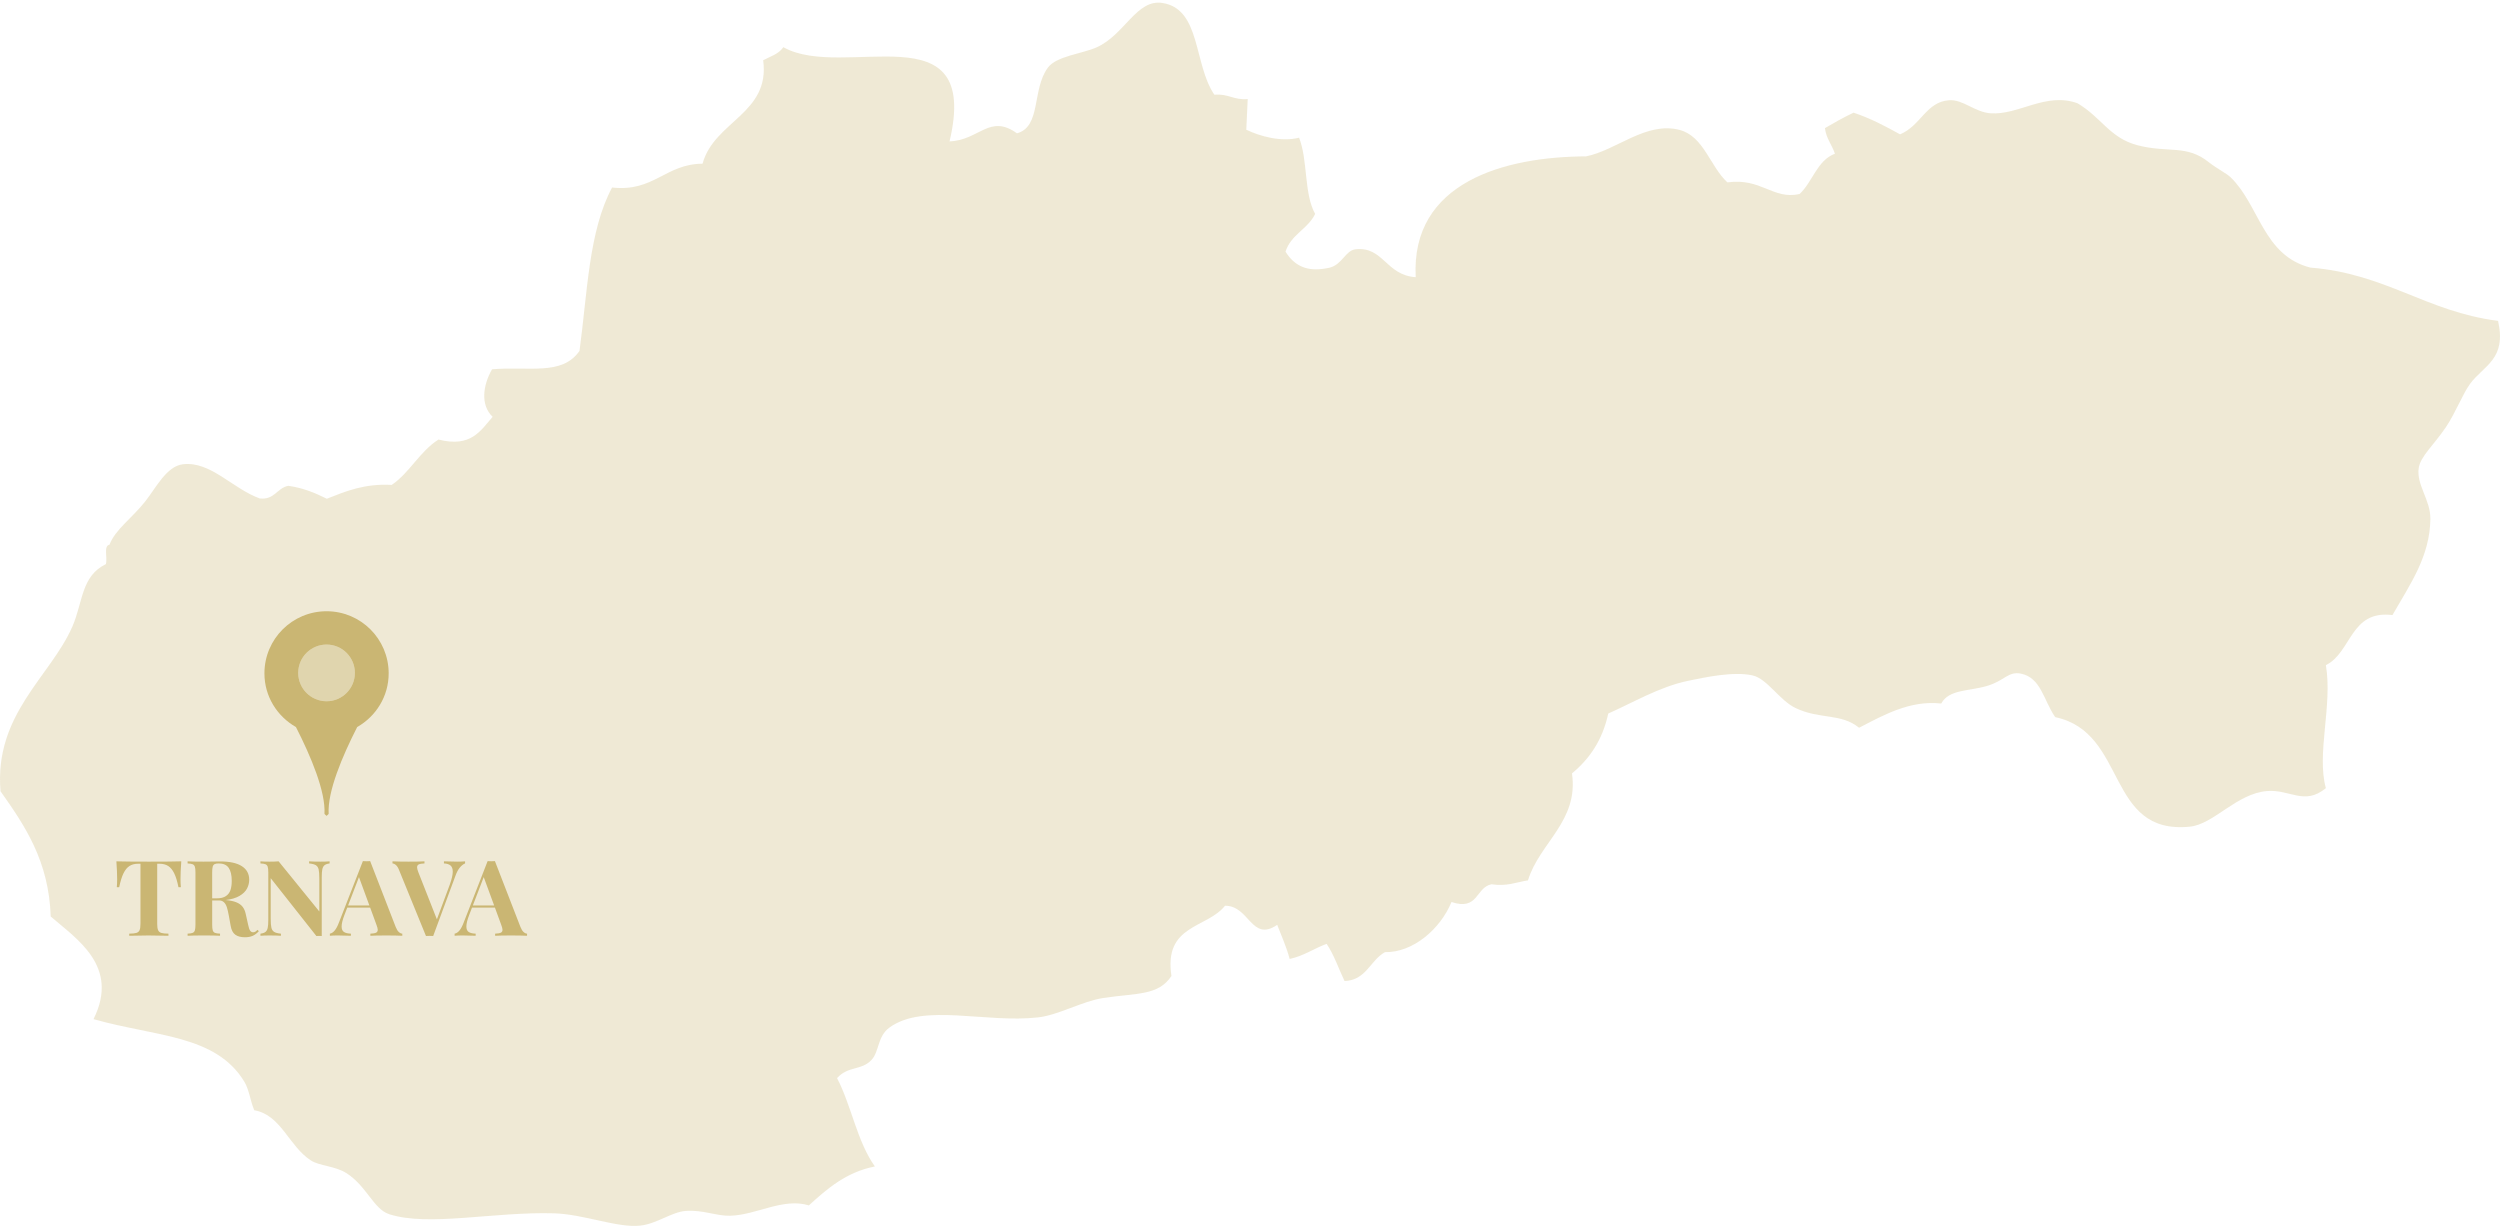 <?xml version="1.0" encoding="utf-8"?>
<!-- Generator: Adobe Illustrator 14.0.0, SVG Export Plug-In . SVG Version: 6.00 Build 43363)  -->
<!DOCTYPE svg PUBLIC "-//W3C//DTD SVG 1.1//EN" "http://www.w3.org/Graphics/SVG/1.1/DTD/svg11.dtd">
<svg version="1.1" id="Layer_1" xmlns="http://www.w3.org/2000/svg" xmlns:xlink="http://www.w3.org/1999/xlink" x="0px" y="0px"
	 width="700px" height="344px" viewBox="0 0 700 344" enable-background="new 0 0 700 344" xml:space="preserve">
<g opacity="0.3">
	<g>
		<path fill="#CAB673" d="M340.031,26.526c3.946-0.363,5.383,1.569,9.328,1.206c-0.132,2.865-0.264,5.729-0.396,8.594
			c3.932,1.875,9.825,3.493,14.777,2.229c2.494,6.217,1.338,15.744,4.509,21.34c-2.08,4.293-6.753,5.722-8.306,10.577
			c3.056,4.895,7.299,5.605,12.316,4.482c3.484-0.792,4.49-4.838,7.266-5.151c7.843-0.884,8.453,7.231,16.873,7.81
			c-1.418-26.599,24.884-33.749,47.701-33.832c8.536-1.709,16.776-9.825,26.153-7.414c6.804,1.75,8.569,10.246,13.424,14.695
			c9.544-1.304,12.714,4.913,20.193,3.269c3.666-3.368,4.887-9.402,9.907-11.293c-0.811-2.493-2.444-4.243-2.791-7.166
			c2.593-1.502,5.217-3.014,8.024-4.326c4.788,1.601,8.933,3.814,13.011,6.068c5.879-2.452,7.265-9.106,13.755-9.552
			c3.879-0.264,7.164,3.335,11.558,3.657c7.858,0.585,15.504-6.036,24.386-2.798c6.639,3.913,9.032,9.692,16.677,11.714
			c8.719,2.312,13.837-0.272,20.127,4.829c1.981,1.585,5.005,3.138,6.077,4.195c8.123,7.924,9.064,21.894,22.322,25.27
			c21.117,1.676,32.411,12.326,52.538,14.918c2.444,10.807-4.012,12.45-7.843,17.634c-2.03,2.741-4.079,8.173-6.82,12.209
			c-3.316,4.888-7.1,8.132-7.561,11.393c-0.677,4.689,3.335,8.892,3.27,14.241c-0.133,10.435-5.563,18.08-10.617,26.897
			c-11.854-1.486-11.408,10.468-18.642,14.017c1.915,11.295-2.674,24.832,0,34.443c-6.025,4.961-10.055,0.289-16.46,0.809
			c-8.57,0.693-14.896,9.287-21.598,9.973c-23.646,2.395-17.369-26.408-37.729-30.661c-3.252-4.688-3.962-11.054-9.607-12.185
			c-3.601-0.719-4.575,2.029-9.562,3.467c-5.135,1.502-10.551,0.898-12.746,4.902c-8.733-0.98-16.215,3.271-23,6.787
			c-5.085-4.135-10.931-2.277-17.732-5.498c-4.605-2.18-7.958-8.238-12.119-9.164c-5.317-1.188-13.392,0.555-18.063,1.527
			c-7.958,1.651-15.586,6.191-22.322,9.155c-1.618,7.529-5.315,12.763-10.153,16.75c1.948,13.384-9.147,19.476-12.318,29.959
			c-3.285,0.515-5.894,1.752-10.22,1.09c-4.441,0.901-3.632,7.505-11.195,4.972c-3.152,7.619-10.814,14.19-18.625,14.035
			c-4.144,2.295-5.267,7.892-11.324,8.09c-1.668-3.467-2.924-7.314-5.021-10.41c-3.532,1.304-6.391,3.375-10.352,4.234
			c-0.893-3.435-2.279-6.406-3.484-9.553c-7.247,4.945-7.744-5.398-14.611-5.355c-5.119,6.43-17.208,5.207-14.996,19.664
			c-3.649,5.563-9.71,4.746-19.054,6.166c-5.944,0.899-12.517,4.771-18.245,5.433c-14.663,1.677-32.082-4.07-41.607,2.808
			c-3.485,2.51-2.873,6.835-5.12,9.154c-2.889,2.988-6.438,1.568-9.608,5.036c4.045,7.784,5.63,17.815,10.6,24.742
			c-8.023,1.594-13.308,6.184-18.492,10.905c-7.231-2.213-14.663,2.708-22.042,2.897c-3.864,0.1-7.694-1.717-12.451-1.346
			c-3.994,0.313-8.056,3.606-12.712,4.11c-6.357,0.71-15.801-3.193-24.107-3.441c-16.923-0.503-35.168,3.813-46.182,0.248
			c-4.409-1.43-6.291-7.868-11.987-11.501c-3.17-2.022-7.594-1.998-10.005-3.582c-6.126-4.028-8.355-12.757-15.801-14.025
			c-1.089-2.504-1.403-5.706-2.756-7.951c-7.978-13.269-25.097-12.647-42.251-17.567c7.395-14.828-4.79-22.479-11.987-28.73
			c-0.514-15.503-7.184-25.377-14.053-35.068c-1.815-21.547,13.937-32.08,20.08-46.033c2.988-6.761,2.442-14.2,9.411-17.567
			c0.529-1.603-0.728-5.177,1.023-5.432c1.503-4.145,6.323-7.48,9.956-12.07c3.188-4.037,6.026-9.939,10.634-10.468
			c7.728-0.891,13.804,6.786,21.48,9.577c4.161,0.463,4.805-2.922,7.991-3.541c4.261,0.602,7.613,2.038,10.783,3.623
			c5.333-2.097,10.55-4.301,18.178-3.872c5.068-3.467,7.875-9.419,13.095-12.705c9.097,2.312,11.738-2.444,15.156-6.358
			c-3.5-3.335-2.691-8.899-0.165-13.308c10.319-0.916,19.599,1.899,24.486-5.151c2.229-16.281,2.576-33.567,9.131-45.753
			c11.673,1.321,14.928-6.604,25.327-6.67c3.237-11.922,18.989-13.986,16.975-28.962c2.015-1.073,4.393-1.75,5.646-3.665
			c16.792,9.518,55.377-10.963,46.545,26.385c8.255-0.289,11.211-7.81,18.872-2.262c6.869-1.899,4.111-12.236,8.667-18.411
			c2.379-3.204,9.646-3.896,13.574-5.63c7.97-3.532,11.207-13.653,18.554-12.448C336.3,2.577,334.188,18.04,340.031,26.526z"/>
	</g>
</g>
<g>
	<path opacity="0.4" fill="#CAB673" enable-background="new    " d="M99.367,188.412c0,4.385-3.552,7.938-7.93,7.938
		c-4.377,0-7.938-3.553-7.938-7.938c0-4.378,3.561-7.934,7.938-7.934C95.815,180.479,99.367,184.034,99.367,188.412z"/>
	<path fill="#CAB673" d="M91.438,171.148c-9.604,0-17.397,7.779-17.397,17.398c0,6.465,3.572,12.037,8.822,15.026
		c4.198,8.229,8.336,18.06,7.991,24.291c0,0,0,0.109,0.584,0.587c0.585-0.478,0.585-0.587,0.585-0.587
		c-0.353-6.231,3.793-16.063,7.991-24.291c5.242-2.989,8.814-8.563,8.814-15.026C108.828,178.928,101.043,171.148,91.438,171.148z
		 M91.438,196.35c-4.377,0-7.938-3.553-7.938-7.938c0-4.378,3.561-7.934,7.938-7.934c4.378,0,7.93,3.556,7.93,7.934
		C99.367,192.797,95.815,196.35,91.438,196.35z"/>
</g>
<g>
	<g enable-background="new    ">
		<path fill="#CAB673" d="M32.803,246.175c0-1.342-0.072-3.009-0.216-5.002c1.792,0.058,4.825,0.086,9.1,0.086
			c4.274,0,7.298-0.028,9.071-0.086c-0.144,1.993-0.216,3.66-0.216,5.002c0,0.844,0.034,1.591,0.101,2.243h-0.675
			c-0.326-1.639-0.724-2.936-1.193-3.889c-0.47-0.954-1.033-1.639-1.689-2.056c-0.657-0.417-1.455-0.626-2.394-0.626h-0.676v16.819
			c0,0.814,0.084,1.409,0.251,1.782c0.168,0.374,0.465,0.628,0.892,0.763c0.426,0.134,1.095,0.206,2.005,0.215v0.59
			c-2.473-0.058-4.337-0.086-5.592-0.086c-1.236,0-3.033,0.028-5.391,0.086v-0.59c0.92-0.009,1.593-0.081,2.02-0.215
			c0.426-0.135,0.721-0.389,0.884-0.763c0.163-0.373,0.245-0.968,0.245-1.782v-16.819h-0.647c-0.949,0-1.751,0.207-2.408,0.618
			c-0.657,0.413-1.22,1.096-1.689,2.049c-0.47,0.954-0.872,2.255-1.208,3.903h-0.675C32.77,247.766,32.803,247.019,32.803,246.175z"
			/>
		<path fill="#CAB673" d="M70.761,262.031c-0.609,0.268-1.339,0.402-2.192,0.402c-1.131,0-2.027-0.24-2.688-0.719
			c-0.662-0.479-1.093-1.304-1.294-2.473l-0.532-2.933c-0.173-0.948-0.353-1.713-0.539-2.293c-0.187-0.579-0.456-1.04-0.805-1.38
			c-0.35-0.34-0.812-0.511-1.387-0.511h-1.912v6.771c0,0.737,0.053,1.274,0.158,1.609c0.105,0.336,0.307,0.566,0.604,0.69
			c0.297,0.125,0.776,0.201,1.438,0.229v0.59c-1.045-0.058-2.525-0.086-4.442-0.086c-2.099,0-3.647,0.028-4.644,0.086v-0.59
			c0.652-0.028,1.126-0.104,1.423-0.229c0.297-0.124,0.5-0.354,0.611-0.69c0.11-0.335,0.166-0.872,0.166-1.609v-14.605
			c0-0.738-0.055-1.274-0.166-1.61c-0.11-0.335-0.314-0.565-0.611-0.689c-0.297-0.125-0.771-0.201-1.423-0.23v-0.589
			c0.997,0.058,2.487,0.086,4.471,0.086c0.786,0,1.658-0.01,2.617-0.028c0.958-0.02,1.624-0.029,1.998-0.029
			c2.703,0,4.739,0.443,6.109,1.33s2.056,2.148,2.056,3.787c0,0.873-0.206,1.702-0.618,2.487c-0.412,0.786-1.112,1.469-2.099,2.049
			c-0.987,0.58-2.291,0.966-3.91,1.157h0.029c1.188,0.105,2.164,0.307,2.925,0.604s1.358,0.712,1.79,1.243
			c0.432,0.532,0.733,1.21,0.906,2.034l0.676,3.033c0.163,0.796,0.347,1.347,0.553,1.653s0.496,0.46,0.87,0.46
			c0.23-0.01,0.432-0.067,0.604-0.173c0.172-0.104,0.364-0.272,0.575-0.503l0.403,0.359
			C71.942,261.326,71.37,261.763,70.761,262.031z M63.257,250.904c0.618-0.421,1.044-0.986,1.279-1.696
			c0.235-0.709,0.352-1.562,0.352-2.559c0-1.61-0.285-2.827-0.855-3.651c-0.57-0.824-1.502-1.236-2.796-1.236
			c-0.527,0-0.917,0.069-1.171,0.209c-0.254,0.139-0.427,0.383-0.518,0.732c-0.091,0.351-0.137,0.88-0.137,1.589v7.245h1.265
			C61.779,251.537,62.639,251.326,63.257,250.904z"/>
		<path fill="#CAB673" d="M90.872,242.258c-0.302,0.244-0.508,0.618-0.618,1.121c-0.11,0.503-0.166,1.258-0.166,2.265v16.431
			c-0.144-0.01-0.383-0.015-0.719-0.015c-0.345,0-0.608,0.005-0.791,0.015l-12.78-16.187v11.299c0,1.16,0.063,2.011,0.187,2.552
			s0.381,0.937,0.769,1.186c0.388,0.25,1.023,0.417,1.905,0.503v0.59c-0.757-0.058-1.816-0.086-3.177-0.086
			c-1.083,0-1.936,0.028-2.559,0.086v-0.59c0.642-0.086,1.114-0.251,1.416-0.495c0.302-0.245,0.508-0.618,0.618-1.122
			c0.11-0.503,0.166-1.258,0.166-2.264v-13.254c0-0.738-0.055-1.274-0.166-1.61c-0.11-0.335-0.314-0.565-0.611-0.689
			c-0.297-0.125-0.771-0.201-1.423-0.23v-0.589c0.623,0.058,1.476,0.086,2.559,0.086c0.987,0,1.83-0.028,2.53-0.086l11.4,14.044
			v-9.214c0-1.16-0.063-2.011-0.187-2.552c-0.125-0.542-0.381-0.937-0.769-1.187c-0.388-0.249-1.023-0.417-1.905-0.503v-0.589
			c0.757,0.058,1.816,0.086,3.177,0.086c1.093,0,1.945-0.028,2.559-0.086v0.589C91.646,241.848,91.174,242.014,90.872,242.258z"/>
		<path fill="#CAB673" d="M111.666,260.96c0.326,0.293,0.651,0.448,0.978,0.467v0.59c-1.179-0.058-2.669-0.086-4.471-0.086
			c-2.013,0-3.503,0.028-4.471,0.086v-0.59c0.738-0.028,1.267-0.119,1.588-0.272c0.321-0.153,0.481-0.422,0.481-0.806
			c0-0.297-0.12-0.762-0.359-1.394l-1.768-4.83h-6.411l-0.776,2.026c-0.537,1.38-0.805,2.473-0.805,3.277
			c0,0.729,0.216,1.236,0.647,1.524c0.431,0.287,1.083,0.445,1.955,0.474v0.59c-1.323-0.058-2.54-0.086-3.651-0.086
			c-0.901,0-1.648,0.028-2.243,0.086v-0.59c0.978-0.162,1.821-1.192,2.53-3.09l6.713-17.222c0.316,0.028,0.656,0.043,1.021,0.043
			c0.383,0,0.724-0.015,1.021-0.043l7.145,18.429C111.047,260.196,111.339,260.668,111.666,260.96z M100.51,245.586l-3.047,7.949
			h5.966L100.51,245.586z"/>
		<path fill="#CAB673" d="M127.981,241.259c0.901,0,1.648-0.028,2.243-0.086v0.589c-0.489,0.192-0.973,0.568-1.452,1.129
			c-0.479,0.561-0.901,1.354-1.265,2.379l-6.21,16.805c-0.22-0.02-0.565-0.029-1.035-0.029c-0.451,0-0.781,0.01-0.992,0.029
			l-7.518-18.429c-0.25-0.652-0.539-1.124-0.87-1.416c-0.331-0.293-0.659-0.448-0.985-0.468v-0.589
			c1.179,0.058,2.674,0.086,4.485,0.086c2.003,0,3.493-0.028,4.471-0.086v0.589c-0.738,0.029-1.267,0.117-1.588,0.266
			c-0.321,0.149-0.481,0.425-0.481,0.827c0,0.307,0.12,0.767,0.359,1.38l5.189,13.183l3.623-9.762
			c0.546-1.542,0.819-2.74,0.819-3.594c0-0.785-0.208-1.358-0.625-1.718c-0.417-0.359-1.033-0.553-1.847-0.582v-0.589
			C125.624,241.23,126.851,241.259,127.981,241.259z"/>
		<path fill="#CAB673" d="M146.598,260.96c0.326,0.293,0.651,0.448,0.978,0.467v0.59c-1.179-0.058-2.669-0.086-4.471-0.086
			c-2.013,0-3.503,0.028-4.471,0.086v-0.59c0.738-0.028,1.267-0.119,1.588-0.272c0.321-0.153,0.481-0.422,0.481-0.806
			c0-0.297-0.12-0.762-0.359-1.394l-1.768-4.83h-6.411l-0.776,2.026c-0.537,1.38-0.805,2.473-0.805,3.277
			c0,0.729,0.216,1.236,0.647,1.524c0.431,0.287,1.083,0.445,1.955,0.474v0.59c-1.323-0.058-2.54-0.086-3.651-0.086
			c-0.901,0-1.648,0.028-2.243,0.086v-0.59c0.978-0.162,1.821-1.192,2.53-3.09l6.713-17.222c0.316,0.028,0.656,0.043,1.021,0.043
			c0.383,0,0.724-0.015,1.021-0.043l7.145,18.429C145.979,260.196,146.271,260.668,146.598,260.96z M135.442,245.586l-3.047,7.949
			h5.966L135.442,245.586z"/>
	</g>
</g>
</svg>
